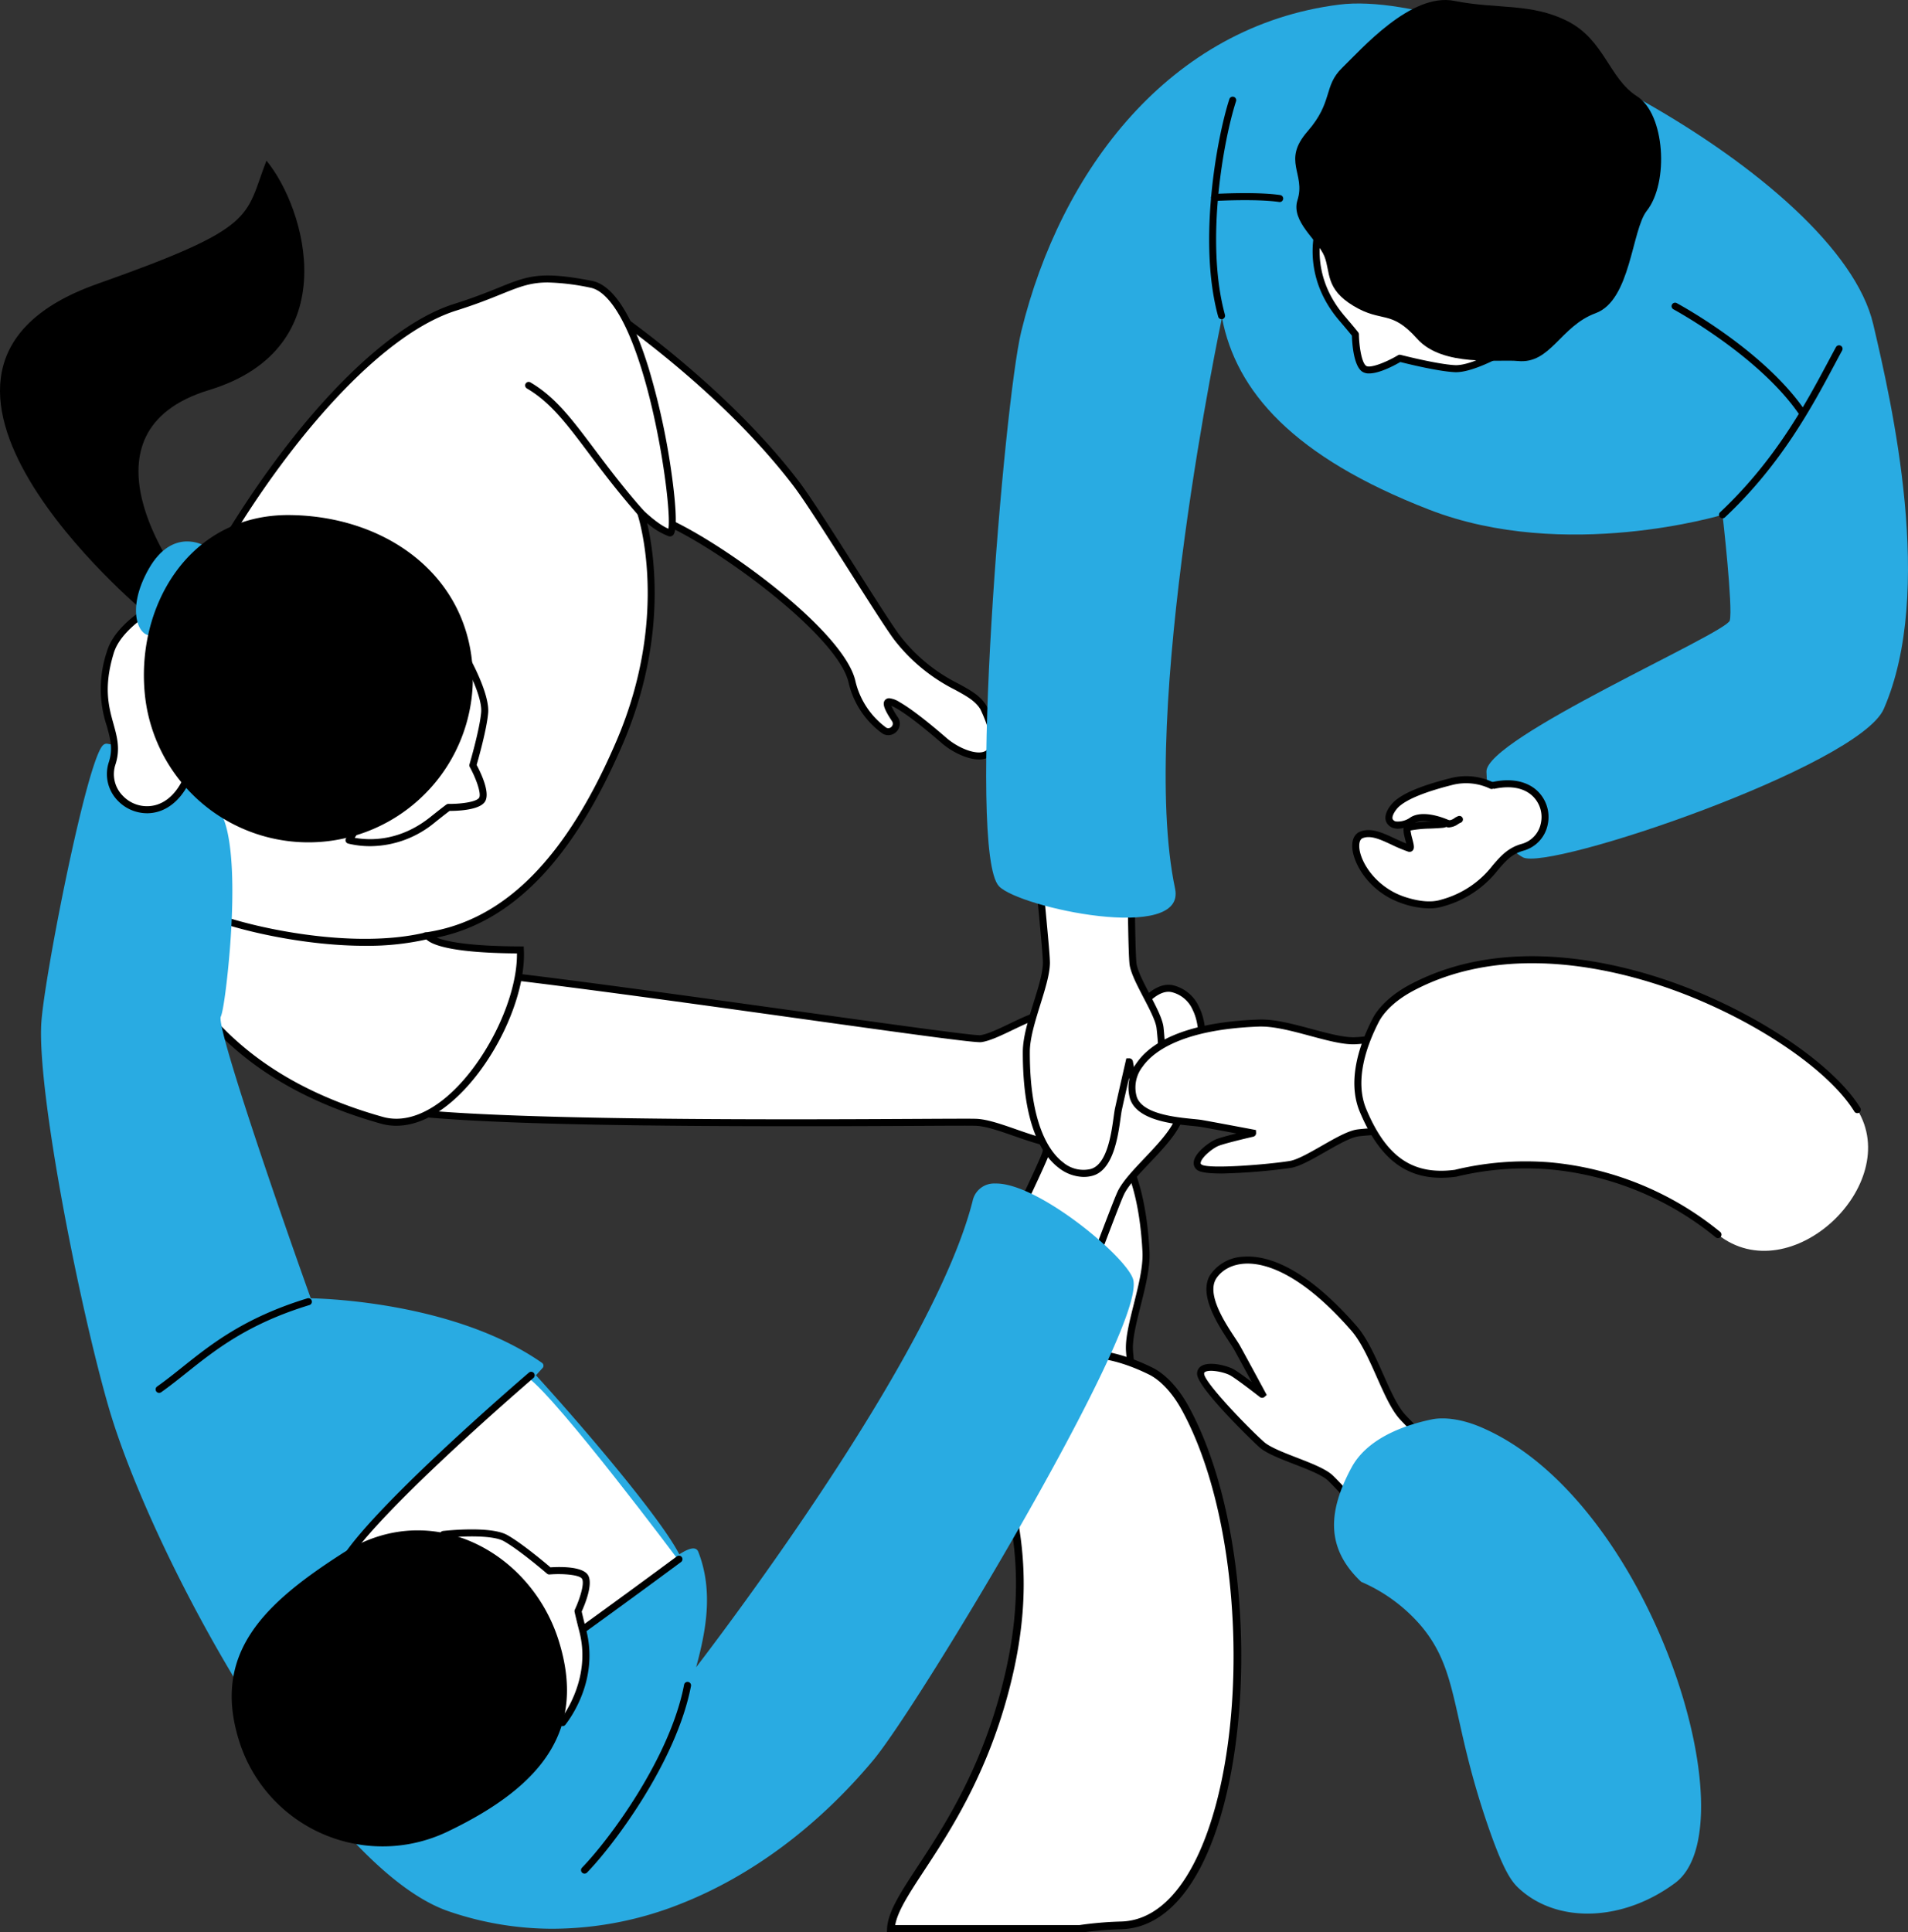 <svg xmlns="http://www.w3.org/2000/svg" xmlns:xlink="http://www.w3.org/1999/xlink" width="495.032" height="501.204" viewBox="0 0 495.032 501.204">
  <rect x="0" y="0" width="495.032" height="501.204" fill="#333333" stroke="none"/>
  <defs>
    <clipPath id="clip-path">
      <rect id="Rechteck_487" data-name="Rechteck 487" width="495.032" height="501.204" fill="none"/>
    </clipPath>
  </defs>
  <g id="Gruppe_427" data-name="Gruppe 427" transform="translate(0 0.003)">
    <g id="Gruppe_426" data-name="Gruppe 426" transform="translate(0 -0.003)" clip-path="url(#clip-path)">
      <path id="Pfad_1143" data-name="Pfad 1143" d="M951.313,1198.3c3.151-1.4-1.383-75.112-2.417-79.691s-7.819-13.093-8.6-17.41-2.847-21.84-1.159-24.174,5.81,2.634,6.658,4.684c.764,1.847,2.323,8.075,2.623,9.289a.044.044,0,0,0,.086,0c.253-1.474,1.8-10.473,2.284-13.539.529-3.343.359-16.172,6.556-18.294s18.807,2.636,20.407,33.09c.4,7.546-4.482,18.845-4.3,25.315s10.449,70.755,3.6,84.215-28.889-2.09-25.738-3.486" transform="translate(-680.427 -767.598)" fill="#fff"/>
      <path id="Pfad_1144" data-name="Pfad 1144" d="M965.6,1205.724a17.638,17.638,0,0,1-3.064-.284c-6.637-1.173-14.491-6.317-14.807-8.919a1.377,1.377,0,0,1,.669-1.389c.78-1.527,1.163-12.532-.067-39.057-.871-18.791-2.214-37.529-2.7-39.688-.478-2.118-2.375-5.313-4.21-8.4-2.044-3.443-3.974-6.695-4.4-9.045-.37-2.044-3.158-21.887-1-24.869a2.27,2.27,0,0,1,2.18-.969c2.524.3,5.389,4.226,6.056,5.838.433,1.048,1.09,3.361,1.657,5.49.562-3.293,1.292-7.6,1.6-9.533.084-.535.155-1.38.235-2.358.426-5.137,1.217-14.7,6.924-16.655a10.952,10.952,0,0,1,9.65,1.672c4.856,3.281,10.873,11.535,11.961,32.23.217,4.131-1.061,9.217-2.3,14.136-1.07,4.259-2.082,8.282-2,11.2.038,1.329.53,5.3,1.211,10.791,2.536,20.452,7.813,63.009,2.286,73.863a10.4,10.4,0,0,1-9.881,5.948m-15.983-9.2c.828,1.6,7.221,6.269,13.794,7.217,4.95.714,8.467-.9,10.448-4.788,5.274-10.358.043-52.541-2.47-72.813-.687-5.543-1.184-9.547-1.224-10.963-.091-3.171.95-7.312,2.052-11.7,1.2-4.788,2.448-9.739,2.245-13.6-1.1-21-7.467-28.322-11.162-30.818-3.736-2.523-6.868-1.861-8.041-1.459-4.581,1.57-5.309,10.361-5.7,15.084-.087,1.056-.156,1.891-.252,2.492-.479,3.031-1.988,11.82-2.286,13.551l-.126.728-.778.06a.96.96,0,0,1-.961-.721c-.834-3.365-2.009-7.781-2.582-9.164-.669-1.617-3.188-4.562-4.587-4.726a.461.461,0,0,0-.494.228c-1.308,1.808.284,17.776,1.317,23.478.367,2.028,2.3,5.287,4.174,8.44,1.995,3.36,3.879,6.534,4.42,8.932.525,2.325,1.92,21.793,2.8,41.2,1.553,34.273.347,38.528-.585,39.337m-.316.187h0m-.737-1.663,0,0,0,0" transform="translate(-678.049 -765.18)"/>
      <path id="Pfad_1145" data-name="Pfad 1145" d="M872.867,1322.308c2.384,14.485.966,27.836-2.312,40.788-9.392,37.1-29.492,52.934-29.951,63.28h48.944a92.075,92.075,0,0,1,10.718-.924c32.843-.752,39.766-92.117,16.662-134.22-3.021-5.506-6.5-8.375-8.85-9.54-7.355-3.641-16.609-6.28-24.093-3.009-11.651,5.11-18.205,12.13-16.3,24.87a91.863,91.863,0,0,1,5.184,18.756" transform="translate(-609.457 -925.996)" fill="#fff"/>
      <path id="Pfad_1146" data-name="Pfad 1146" d="M872.867,1322.308c2.384,14.485.966,27.836-2.312,40.788-9.392,37.1-29.492,52.934-29.951,63.28h48.944a92.075,92.075,0,0,1,10.718-.924c32.843-.752,39.766-92.117,16.662-134.22-3.021-5.506-6.5-8.375-8.85-9.54-7.355-3.641-16.609-6.28-24.093-3.009-11.651,5.11-18.205,12.13-16.3,24.87A91.863,91.863,0,0,1,872.867,1322.308Z" transform="translate(-609.457 -925.996)" fill="none" stroke="#000" stroke-miterlimit="10" stroke-width="2"/>
      <path id="Pfad_1147" data-name="Pfad 1147" d="M498.015,932.109c4.112-.551,12.14-5.857,16-6.207s19.452-.793,21.374.876-2.775,4.909-4.646,5.495c-1.686.528-7.292,1.411-8.384,1.581a.039.039,0,0,0-.007.076c1.278.339,9.079,2.406,11.741,3.073,2.9.728,14.209,1.585,15.592,7.207s-3.8,16.351-30.734,15.37c-6.674-.243-16.239-5.424-21.951-5.768s-147.25,2.039-158.562-5.051c-7.881-4.939,4.331-28.849,14.426-34.551,4.4-2.483,141.036,18.451,145.149,17.9" transform="translate(-243.55 -662.674)" fill="#fff"/>
      <path id="Pfad_1148" data-name="Pfad 1148" d="M519.962,958.251c-1.1,0-2.248-.021-3.44-.064-3.67-.133-8.055-1.661-12.3-3.137-3.658-1.274-7.114-2.478-9.676-2.632-1.033-.062-6.806-.032-15.542.014-62.4.329-135.09.035-143.448-5.2-2-1.253-3.017-3.623-2.944-6.853.214-9.381,9.324-24.7,17.405-29.261,2.558-1.446,33.94,2.616,98.931,11.685,23.108,3.225,44.934,6.273,46.547,6.105,1.885-.254,4.839-1.669,7.695-3.037,3.2-1.533,6.223-2.981,8.344-3.174,1.833-.166,19.571-1.06,22.051,1.1a2.109,2.109,0,0,1,.716,2.1c-.467,2.239-4.2,4.486-5.686,4.952-.881.276-2.718.634-4.5.948,2.789.736,6.221,1.636,7.8,2.032.46.115,1.2.243,2.05.391,4.513.781,12.914,2.236,14.2,7.481a9.784,9.784,0,0,1-2.25,8.456c-3.071,3.774-10.064,8.1-25.959,8.1m-28.9-7.688c1.925,0,3.143.011,3.6.038,2.813.169,6.384,1.413,10.165,2.73,4.114,1.433,8.368,2.914,11.764,3.037,18.526.674,25.447-4.328,27.922-7.37a7.855,7.855,0,0,0,1.895-6.874c-1.006-4.09-8.644-5.412-12.748-6.123-.925-.16-1.656-.287-2.181-.419-2.612-.655-10.248-2.677-11.753-3.076l-.714-.189.013-.775a.955.955,0,0,1,.8-.889c3.022-.469,7-1.157,8.251-1.55,1.419-.444,4.206-2.423,4.449-3.588a.305.305,0,0,0-.128-.351c-1.365-1.185-15.055-1.169-20.695-.657-1.795.163-4.808,1.606-7.722,3-3.122,1.5-6.072,2.909-8.242,3.2-1.594.212-18.062-2.064-47.037-6.107-37.57-5.242-94.341-13.164-97.824-11.883-7.463,4.219-16.243,18.985-16.442,27.7-.059,2.591.644,4.364,2.091,5.271,8.982,5.629,105.963,5.118,142.472,4.925,5.3-.028,9.371-.049,12.063-.049" transform="translate(-241.152 -660.372)"/>
      <path id="Pfad_1149" data-name="Pfad 1149" d="M551.973,277s32.892,20.64,54.785,49.286c5.474,7.163,22.708,35.563,26.356,40.186,9.769,12.379,18.608,12.247,22.1,17.678a2.073,2.073,0,0,1,.142.226c7.928,16.611-4.377,13.6-10.183,8.578-4.427-3.831-8.916-7.427-12.019-9.2-4.1-2.344-2.988.313-.773,3.642a2.065,2.065,0,0,1-2.984,2.778,21.971,21.971,0,0,1-8.142-12.431c-2.806-12.784-36.339-37.219-50.448-42.56S551.973,277,551.973,277" transform="translate(-400.193 -200.831)" fill="#fff"/>
      <path id="Pfad_1150" data-name="Pfad 1150" d="M651.359,393.237c-3.226,0-7.239-2.149-9.6-4.193-5.223-4.52-9.218-7.58-11.875-9.1a9.8,9.8,0,0,0-1.255-.624,17.027,17.027,0,0,0,1.69,2.973,2.934,2.934,0,0,1-.474,3.85,2.9,2.9,0,0,1-3.833.143,22.629,22.629,0,0,1-8.464-12.947c-2.745-12.5-35.934-36.625-49.881-41.9-14.475-5.48-19.223-56.773-19.418-58.954l-.163-1.826,1.553.975c.33.207,33.283,21.056,55.024,49.5,2.939,3.846,9.054,13.471,14.967,22.778,4.99,7.854,9.7,15.272,11.38,17.4a43.761,43.761,0,0,0,15.041,12.272c3.093,1.694,5.536,3.032,7.108,5.478a2.523,2.523,0,0,1,.2.324c3.188,6.679,3.531,11.035,1.022,12.948a4.871,4.871,0,0,1-3.018.906m-23.276-15.885a6.191,6.191,0,0,1,2.7,1.014c2.759,1.576,6.851,4.706,12.163,9.3,3.216,2.783,8.315,4.75,10.327,3.217,1.656-1.263,1.088-5.168-1.559-10.715l-.088-.128c-1.32-2.054-3.584-3.294-6.45-4.864a45.941,45.941,0,0,1-15.6-12.74c-1.734-2.2-6.472-9.654-11.487-17.549-5.618-8.843-11.986-18.866-14.877-22.648-18.827-24.635-46.155-43.53-52.966-48.04,1.005,9.406,6.108,51.01,18.06,55.535,14.148,5.356,48.058,29.75,51.014,43.216a20.859,20.859,0,0,0,7.82,11.914,1.078,1.078,0,0,0,1.47-.059,1.11,1.11,0,0,0,.19-1.5c-2.1-3.157-2.58-4.653-1.77-5.519a1.369,1.369,0,0,1,1.05-.431" transform="translate(-397.374 -196.231)"/>
      <path id="Pfad_1151" data-name="Pfad 1151" d="M199.348,433.541c18.555-2.88,35.444-16.626,49.814-50.266s5.382-59.482,5.382-59.482,4.35,4.331,7.537,5.273-5.042-61.523-20.369-64.49c-18.188-3.521-17.07.236-35.268,5.957-36.69,11.534-87.646,96.547-84.468,131.011,3.933,42.659,25.486,68.69,65.436,79.9,17.459,4.9,36.786-26.185,35.926-44.191-23.02-.069-23.991-3.71-23.991-3.71" transform="translate(-88.333 -190.834)" fill="#fff"/>
      <path id="Pfad_1152" data-name="Pfad 1152" d="M188.785,480.449a14.761,14.761,0,0,1-4-.548c-40.518-11.368-62.138-37.761-66.1-80.69-1.51-16.382,9.252-45.692,27.419-74.671,19.144-30.538,40.707-51.955,57.682-57.291,5.046-1.586,8.622-3.031,11.5-4.192,7.669-3.1,10.842-4.379,24.217-1.79,5.452,1.055,10.408,8.666,14.729,22.62a183.085,183.085,0,0,1,5.989,27.557c.736,5.286,1.762,14.364.37,15.774a1.142,1.142,0,0,1-1.15.3,18.249,18.249,0,0,1-5.593-3.412c1.847,7.855,5.291,30.133-6.232,57.105-12.769,29.892-28.607,46.416-48.366,50.424,2.262.927,7.9,2.244,21.708,2.286l.865,0,.042.864c.612,12.82-8.412,31.249-19.707,40.243-4.5,3.584-9.053,5.416-13.371,5.416m39.332-218.756c-4.6,0-7.461,1.156-12.152,3.051-2.9,1.173-6.518,2.632-11.632,4.24-36.533,11.484-86.954,96.233-83.835,130.06,3.88,42.09,25.069,67.966,64.776,79.106,6.141,1.724,11.955-1.518,15.75-4.539,10.46-8.33,19.183-25.785,19.047-37.871-21.2-.15-23.719-3.383-23.986-4.381l-.261-.978,1-.155c20.09-3.118,36.157-19.383,49.118-49.725,14.069-32.936,5.448-58.571,5.359-58.826l-1.3-3.726,2.8,2.782c.039.039,3.7,3.66,6.568,4.838.859-4.649-3.132-35.586-11.116-52.3-2.909-6.092-6.056-9.624-9.1-10.213a59.618,59.618,0,0,0-11.038-1.359" transform="translate(-85.949 -188.417)"/>
      <path id="Pfad_1153" data-name="Pfad 1153" d="M525.518,395.108a.907.907,0,0,1-.684-.309c-5.36-6.109-9.338-11.4-12.848-16.075-5.717-7.61-9.848-13.108-15.96-16.71a.91.91,0,1,1,.924-1.567c6.425,3.786,10.647,9.406,16.491,17.185,3.49,4.645,7.446,9.911,12.761,15.968a.909.909,0,0,1-.683,1.509" transform="translate(-359.305 -261.24)"/>
      <path id="Pfad_1154" data-name="Pfad 1154" d="M241.7,870.96c-15.456,0-31.36-3.756-38.415-6.306a.909.909,0,0,1,.618-1.711c9.412,3.4,34.844,9,53.374,4.574a.909.909,0,1,1,.422,1.769,69.727,69.727,0,0,1-16,1.673" transform="translate(-146.95 -625.614)"/>
      <path id="Pfad_1155" data-name="Pfad 1155" d="M863.679,1038.465c3.076.294,31.937-59.3,33.141-63.334s-.355-13.668.932-17.385,7.376-18.318,9.72-19.4,3.382,4.612,3.144,6.587c-.215,1.779-1.735,7.331-2.033,8.412a.04.04,0,0,0,.067.039c.846-1.04,6.01-7.393,7.736-9.575,1.883-2.38,7.389-12.479,13.164-11.414s13.537,10.326,1.4,34.827c-3.007,6.07-11.786,12.756-14.485,17.894s-28.626,79.794-39.9,87.3-15.965-34.243-12.89-33.949" transform="translate(-625.518 -675.95)" fill="#fff"/>
      <path id="Pfad_1156" data-name="Pfad 1156" d="M871.511,1071.83a5.259,5.259,0,0,1-3.363-1.317c-6.939-5.7-9.952-30.127-8.225-34.312a1.459,1.459,0,0,1,1.226-1.041c1.307-.918,6.453-9.39,17.111-30.581,7.558-15.028,14.724-30.215,15.289-32.106.553-1.851.475-5.174.4-8.389-.084-3.6-.163-6.994.543-9.034.61-1.763,7.176-18.533,10.2-19.927a2.125,2.125,0,0,1,2.224.211c1.872,1.363,2.393,5.742,2.2,7.31-.113.942-.556,2.818-1.013,4.613,1.832-2.26,4.13-5.1,5.167-6.411.3-.378.724-1.006,1.216-1.733,2.6-3.845,7.448-11,12.826-10.011a9.912,9.912,0,0,1,6.872,5.6c2.362,4.717,3.443,13.842-4.821,30.526-1.653,3.336-4.892,6.754-8.025,10.059-2.7,2.853-5.258,5.547-6.47,7.853-.593,1.129-2.446,6-5.011,12.731-9.176,24.1-26.256,68.954-35.188,74.9a5.7,5.7,0,0,1-3.161,1.058m-9.943-34.868c-1.055,2.684.977,25.282,7.2,31.654,1.574,1.612,3.13,1.816,4.894.642,8.448-5.625,26.041-51.83,34.5-74.035,2.684-7.048,4.457-11.7,5.1-12.93,1.329-2.529,3.967-5.312,6.76-8.259,3.04-3.207,6.184-6.524,7.715-9.615,8.35-16.857,6.607-25.345,4.824-28.9a7.98,7.98,0,0,0-5.576-4.625c-4.208-.774-8.62,5.74-10.989,9.242-.534.788-.956,1.411-1.3,1.842-1.762,2.227-7.137,8.839-7.745,9.585l-.466.572-.7-.329a.954.954,0,0,1-.482-1.1c.825-2.987,1.846-6.948,2.007-8.278.182-1.5-.49-4.909-1.468-5.622a.321.321,0,0,0-.392-.03c-1.666.769-7.362,13.441-9.242,18.87-.6,1.73-.519,5.119-.443,8.4.082,3.51.159,6.826-.476,8.952-.613,2.051-8.083,17.884-15.928,33.439-13.788,27.336-16.638,30.28-17.8,30.53m43.977-86.552,0,0,0,0" transform="translate(-623.118 -673.552)"/>
      <path id="Pfad_1157" data-name="Pfad 1157" d="M208.963,947.768c2.7-9.762,6.488-21.995,1.8-33.894-.439-1.114-4.413,1.716-4.413,1.716-4.337-9.56-27.566-36.363-38.078-47.794l2.276-2.485c-23.785-16.593-60.108-16.588-60.108-16.588s-25.725-71.751-23.525-74.305c.819-.951,4.958-32.56,1.645-47.448-3.812-17.132-23.271-20.77-30.387-22.1-3.314-.617-15.258,58.345-16.087,71.555-1.121,17.842,9.88,73.133,17.3,98.942,10.774,37.494,54.541,119.176,87.736,130.605,41.087,14.147,82.129-6.564,109.147-38.833,11.808-14.1,70.874-112.521,67.3-124.017-2.226-7.157-36.376-34.1-39.887-20.286-11.192,44.045-74.716,124.929-74.716,124.929" transform="translate(-30.458 -511.045)" fill="#29abe2"/>
      <path id="Pfad_1158" data-name="Pfad 1158" d="M171.545,1008.975a83.011,83.011,0,0,1-27.113-4.538c-33.005-11.364-77.022-91.918-88.314-131.214-7.636-26.574-18.437-81.61-17.329-99.25.736-11.728,11.919-68.844,16.1-72.1a1.3,1.3,0,0,1,1.059-.289c7.429,1.383,27.163,5.058,31.109,22.792,1.793,8.06,1.4,20.336.746,29.214-.5,6.882-1.655,17.222-2.492,18.87-.77,3.457,13.829,46.291,23.382,72.966,5.007.106,37.981,1.392,59.985,16.742a.909.909,0,0,1,.15,1.36l-1.713,1.87c10.481,11.449,31.938,36.289,37.2,46.452,1.325-.857,3.059-1.774,4.054-1.478a1.284,1.284,0,0,1,.848.772c4.1,10.405,1.88,21.028-.538,30,12.44-16.289,62.058-82.882,71.725-120.925a5.692,5.692,0,0,1,5.861-4.564c10.9-.294,33.924,18.847,35.776,24.8,2.192,7.049-16.576,41.714-27.959,61.751-15.258,26.859-33.352,55.765-39.511,63.12-14.263,17.036-31.435,29.859-49.66,37.084a90.381,90.381,0,0,1-33.368,6.563M55.888,703.419c-3.364,3.731-14.423,56.96-15.284,70.668-1.1,17.466,9.661,72.179,17.262,98.634,5.7,19.823,19.906,49.9,35.359,74.849,18.946,30.585,37.341,50.169,51.8,55.147,43.422,14.951,84.34-10.114,108.154-38.557,6.1-7.287,24.11-36.07,39.324-62.851,18.84-33.164,29.234-55.711,27.8-60.312-1.714-5.513-23.965-23.788-33.991-23.526a3.887,3.887,0,0,0-4.146,3.194c-11.111,43.725-74.246,124.456-74.882,125.267a.91.91,0,0,1-1.592-.8l.38-1.37c2.561-9.2,5.742-20.635,1.59-31.593a13.641,13.641,0,0,0-3.176,1.768.91.91,0,0,1-1.355-.365c-4.278-9.426-27.394-36.109-37.919-47.554a.909.909,0,0,1,0-1.23l1.568-1.713c-23.284-15.651-58.373-15.837-58.729-15.837a.91.91,0,0,1-.856-.6c-.064-.18-6.5-18.155-12.593-36.211-12.031-35.68-11.465-38.116-10.835-38.911.918-2.423,4.637-32.716,1.516-46.741-3.639-16.354-22.092-19.986-29.4-21.348M85.3,772.479a.751.751,0,0,1-.086.132.582.582,0,0,0,.086-.132m-1.555-.921h0" transform="translate(-28.066 -508.646)" fill="#29abe2"/>
      <path id="Pfad_1159" data-name="Pfad 1159" d="M147.745,1249.264a.91.91,0,0,1-.525-1.653c2.174-1.535,4.265-3.2,6.479-4.968,7.59-6.054,16.192-12.915,32.479-17.894a.91.91,0,1,1,.532,1.74c-15.956,4.878-24.414,11.624-31.877,17.576-2.235,1.783-4.347,3.467-6.564,5.032a.907.907,0,0,1-.524.167" transform="translate(-106.458 -887.942)"/>
      <path id="Pfad_1160" data-name="Pfad 1160" d="M549.128,1636.373a.91.91,0,0,1-.653-1.543c7.07-7.287,22.848-28.474,26.484-47.455a.909.909,0,0,1,1.786.342c-3.714,19.384-19.771,40.965-26.965,48.38a.908.908,0,0,1-.653.276" transform="translate(-397.471 -1150.347)"/>
      <path id="Pfad_1161" data-name="Pfad 1161" d="M123.934,583.69c.417-1.317-6.348-2.312-5.242-3.169,4.4-3.408,10.1-5.25,11.055-9.437,1.079-4.715-12.609-8.387-22.87-.349-5.36,4.2-6.535,7.6-6.956,9.006-4.725,15.758,3.3,20,.535,28.593-3.778,11.732,16.634,20.819,21.32-2.026.713-3.475-4.3-10.678-2.666-13.734,1.6-2.989,4.019-6.344,4.824-8.884" transform="translate(-71.341 -410.372)" fill="#fff"/>
      <path id="Pfad_1162" data-name="Pfad 1162" d="M107.1,618.918a10.55,10.55,0,0,1-7.551-3.227,9.855,9.855,0,0,1-2.346-10.048c1.105-3.433.374-6.066-.552-9.4a30.379,30.379,0,0,1,.012-19.175c.365-1.218,1.477-4.924,7.267-9.46,8.178-6.406,17.992-5.58,22.05-3,1.8,1.143,2.627,2.7,2.267,4.272-.746,3.261-3.868,5.16-7.175,7.171-1.126.685-2.283,1.388-3.376,2.164.354.135.76.276,1.084.388,2.118.733,4.118,1.425,3.634,2.955a30.568,30.568,0,0,1-3.052,5.885c-.636,1.051-1.293,2.138-1.838,3.154-.691,1.291.353,4.113,1.273,6.6.958,2.589,1.862,5.034,1.482,6.885-2.166,10.56-7.388,13.572-10.307,14.427a10.222,10.222,0,0,1-2.873.412m10.988-54.409a21.322,21.322,0,0,0-13.036,4.53c-5.336,4.18-6.323,7.47-6.646,8.551-2.62,8.739-1.229,13.747,0,18.166.927,3.339,1.8,6.492.531,10.444a7.963,7.963,0,0,0,1.917,8.222,8.632,8.632,0,0,0,8.61,2.338c4.364-1.278,7.573-5.911,9.037-13.047.275-1.342-.58-3.653-1.407-5.888-1.156-3.126-2.249-6.079-1.171-8.092.567-1.059,1.237-2.166,1.884-3.237a33.34,33.34,0,0,0,2.775-5.2,14.723,14.723,0,0,0-2.4-.978c-1.717-.594-2.753-.953-2.9-1.834a1.131,1.131,0,0,1,.461-1.093,46.546,46.546,0,0,1,4.379-2.9c3.1-1.884,5.772-3.511,6.346-6.023.243-1.062-.816-1.916-1.469-2.33a13.364,13.364,0,0,0-6.917-1.63M120.683,581h0" transform="translate(-68.957 -407.96)"/>
      <path id="Pfad_1163" data-name="Pfad 1163" d="M166.072,649.121l2.755-1.019a15.96,15.96,0,0,0,8.1-8.758c1.707-4.779,4.172-12.486,3.513-17.145-.172-1.216-1.154-4.424-3.086-4.515s-3.272,3.133-3.577,6.593c-.395,4.486-7.95,9.2-7.95,9.2Z" transform="translate(-120.226 -447.832)" fill="#fff"/>
      <path id="Pfad_1164" data-name="Pfad 1164" d="M170.539,646.87a.91.91,0,0,1-.42-1.717,16.52,16.52,0,0,0,7.033-8.517c2.772-7.762,3.94-13.385,3.469-16.711-.18-1.275-1.1-3.681-2.228-3.734a1.472,1.472,0,0,0-1.1.441,6.4,6.4,0,0,0-1.418,4.339c-.146,4.779-6.9,8.821-7.185,8.991a.91.91,0,0,1-.926-1.566c1.717-1.017,6.2-4.344,6.292-7.48.076-2.5.787-4.5,2-5.619a3.27,3.27,0,0,1,2.419-.923c2.639.125,3.741,3.866,3.943,5.3.519,3.672-.644,9.422-3.557,17.578a18.067,18.067,0,0,1-7.908,9.52.908.908,0,0,1-.417.1" transform="translate(-121.311 -445.432)"/>
      <path id="Pfad_1165" data-name="Pfad 1165" d="M165.664,670.082a.909.909,0,0,1-.877-1.154,4.652,4.652,0,0,0,.059-.75,4.534,4.534,0,0,1,.845-2.96.91.91,0,0,1,1.355,1.214,3.241,3.241,0,0,0-.381,1.811,5.226,5.226,0,0,1-.126,1.172.909.909,0,0,1-.876.666" transform="translate(-119.45 -482.079)"/>
      <path id="Pfad_1166" data-name="Pfad 1166" d="M313.316,1349.491s29.121-33.429,50.87-49.8c8.025,5.9,38.87,47.159,38.87,47.159l-49.01,34.758Z" transform="translate(-227.161 -942.303)" fill="#fff"/>
      <path id="Pfad_1167" data-name="Pfad 1167" d="M319.062,1345.622a.91.91,0,0,1-.819-1.3c6.1-12.658,47.875-48.505,49.65-50.025a.909.909,0,1,1,1.183,1.382c-.432.37-43.256,37.117-49.195,49.433a.91.91,0,0,1-.82.515" transform="translate(-230.668 -938.232)"/>
      <path id="Pfad_1168" data-name="Pfad 1168" d="M414.744,1512.774a.91.91,0,0,1-.459-1.7c13.728-8.014,60.913-42.988,61.388-43.341a.91.91,0,0,1,1.084,1.461c-.476.353-47.741,35.386-61.555,43.45a.9.9,0,0,1-.458.124" transform="translate(-300.039 -1064.014)"/>
      <path id="Pfad_1169" data-name="Pfad 1169" d="M329.306,669.226c3.512.874,12.594,1.974,21.673-5.293,2.874-2.3,4.119-3.211,4.119-3.211s7.067.121,8.641-1.874-2.3-9.045-2.3-9.045,2.675-9.05,3.064-13.692-4.646-13.675-4.646-13.675Z" transform="translate(-238.755 -451.28)" fill="#fff"/>
      <path id="Pfad_1170" data-name="Pfad 1170" d="M332.389,668.384a23.827,23.827,0,0,1-5.7-.674.909.909,0,0,1-.542-1.38L356.7,619.54a.909.909,0,0,1,1.556.054c.211.379,5.165,9.331,4.758,14.194-.352,4.205-2.483,11.752-2.992,13.512,1.119,2.1,3.741,7.549,2.035,9.712-1.646,2.088-7.3,2.229-9.057,2.224-.485.365-1.722,1.307-3.848,3.009a26.465,26.465,0,0,1-16.759,6.14m-4-2.169c3.947.711,11.707.942,19.618-5.391,2.857-2.286,4.1-3.2,4.15-3.235a.921.921,0,0,1,.553-.175c2.75.045,7.02-.4,7.911-1.528.717-.909-.653-4.893-2.382-8.043a.912.912,0,0,1-.075-.7c.026-.09,2.654-9.015,3.03-13.51.275-3.292-2.48-9.167-3.823-11.807Z" transform="translate(-236.356 -448.881)"/>
      <path id="Pfad_1171" data-name="Pfad 1171" d="M37.512,268.658s-75.535-62.805-12.234-85.163c41.752-14.747,38.138-17.15,43.85-31.959,10.117,12.219,20.964,48.608-14.906,59.516s-7.936,48.166-7.936,48.166Z" transform="translate(0 -109.866)"/>
      <path id="Pfad_1172" data-name="Pfad 1172" d="M146.026,511.851s-8.173-4.871-14.368,5.99-2.479,18.224.943,17.185,4.483-15.141,13.425-23.175" transform="translate(-93.04 -370.313)" fill="#29abe2"/>
      <path id="Pfad_1173" data-name="Pfad 1173" d="M220.84,523.282c-2.746-23.4-23.781-37.216-47.339-37.394-26.1-.2-40.14,23.94-37.394,47.339a42.657,42.657,0,0,0,84.732-9.945" transform="translate(-98.435 -352.278)"/>
      <path id="Pfad_1174" data-name="Pfad 1174" d="M449.27,1495.306c2.272-2.883,8.2-12.362,5.261-23.787-.929-3.616-1.252-5.147-1.252-5.147s3.058-6.485,1.869-8.772-9.322-1.645-9.322-1.645-7.254-6.247-11.384-8.541-16.092-.927-16.092-.927Z" transform="translate(-303.314 -1048.444)" fill="#fff"/>
      <path id="Pfad_1175" data-name="Pfad 1175" d="M446.872,1493.818h-.047a.909.909,0,0,1-.721-.422l-30.92-48.817a.909.909,0,0,1,.665-1.39c.5-.058,12.3-1.373,16.637,1.035,3.745,2.08,9.842,7.2,11.249,8.4,2.4-.161,8.535-.315,9.822,2.159,1.243,2.39-.983,7.675-1.722,9.3.135.6.49,2.136,1.179,4.816,3.262,12.7-3.948,22.7-5.427,24.576a.909.909,0,0,1-.714.347m-29.362-48.966,29.413,46.438c2.058-3.02,6.973-11.643,4.328-21.942-.923-3.595-1.248-5.122-1.262-5.185a.914.914,0,0,1,.067-.576c1.19-2.525,2.561-6.665,1.885-7.964-.545-1.048-4.806-1.444-8.443-1.158a.9.9,0,0,1-.665-.218c-.071-.062-7.231-6.213-11.232-8.435-2.784-1.547-10.13-1.3-14.091-.961" transform="translate(-300.915 -1046.046)"/>
      <path id="Pfad_1176" data-name="Pfad 1176" d="M303.412,1472.166c-7.243-22.877-33.212-37.181-56.073-22.5-20.192,12.967-34.017,25.851-26.774,48.728a39,39,0,0,0,54.425,23.277c24.639-11.876,35.665-26.628,28.422-49.506" transform="translate(-158.501 -1046.718)"/>
      <path id="Pfad_1177" data-name="Pfad 1177" d="M997.794,571.533c-2.95,1.116-2.542,68.72-1.829,72.958s6.483,12.362,6.979,16.348,1.5,20.106-.166,22.153-5.177-2.7-5.848-4.618c-.6-1.727-1.713-7.5-1.927-8.623a.041.041,0,0,0-.079-.005c-.306,1.334-2.176,9.481-2.774,12.259-.653,3.029-1.148,14.762-6.918,16.388s-17.055-3.362-16.975-31.277c.02-6.917,5.051-17,5.209-22.92s-9.724-86-2.778-97.958,30.056,24.18,27.1,25.3" transform="translate(-701.976 -394.278)" fill="#fff"/>
      <path id="Pfad_1178" data-name="Pfad 1178" d="M980.769,697.183a10.828,10.828,0,0,1-6.49-2.346c-4.286-3.255-9.384-11.123-9.329-30.125.011-3.8,1.439-8.388,2.819-12.826,1.193-3.833,2.319-7.453,2.39-10.115.035-1.3-.46-6.6-1.145-13.928-2.45-26.21-7.01-75-1.51-84.463a5.175,5.175,0,0,1,6.074-2.693c8.919,2.092,22.677,23.1,22.979,27.714a1.469,1.469,0,0,1-.65,1.491c-.785,1.413-1.685,11.485-1.9,35.723-.154,17.183.123,34.335.458,36.324.328,1.947,1.9,4.959,3.414,7.871,1.7,3.257,3.3,6.332,3.571,8.516.236,1.89,1.776,20.2-.362,22.838a2.151,2.151,0,0,1-2.115.8c-2.321-.4-4.766-4.173-5.3-5.693-.323-.921-.774-2.9-1.166-4.768-.663,2.9-1.5,6.587-1.866,8.29-.1.481-.21,1.249-.334,2.137-.651,4.691-1.864,13.424-7.227,14.935a8.508,8.508,0,0,1-2.313.315M972.1,542.324a3.387,3.387,0,0,0-3.023,1.97c-5.208,8.964-.51,59.225,1.748,83.38.717,7.668,1.19,12.734,1.153,14.146-.078,2.913-1.241,6.651-2.472,10.607-1.34,4.31-2.727,8.766-2.737,12.291-.056,19.215,5.371,26.211,8.61,28.671a8.168,8.168,0,0,0,7.209,1.728c4.218-1.189,5.324-9.155,5.919-13.434.133-.962.239-1.723.357-2.27.618-2.868,2.558-11.317,2.777-12.271l.164-.716.772-.018a.957.957,0,0,1,.921.769c.59,3.112,1.438,7.2,1.892,8.5.511,1.46,2.67,4.289,3.893,4.5a.345.345,0,0,0,.39-.156c1.184-1.459.695-15.643-.031-21.467-.232-1.858-1.832-4.929-3.379-7.9-1.656-3.177-3.219-6.179-3.594-8.41-.363-2.155-.652-20.025-.472-37.809.315-31.2,1.639-35.229,2.549-35.975-.2-2.882-12.229-22.7-20.848-25.78a5.379,5.379,0,0,0-1.8-.354m21.314,125.221,0,.008,0-.008m2.3-97.561,0,0,0,0m-.644-1.7h0" transform="translate(-699.578 -391.878)"/>
      <path id="Pfad_1179" data-name="Pfad 1179" d="M991.647,84.779c3.624,19.105,18.438,36.11,53.754,49.817s76.122,1.331,76.122,1.331,2.743,24.092,1.878,27.423-63.408,30.551-63.136,39.23,2.819,18.457,9.423,22.19,87.2-23.674,93.669-38.491c13.279-30.416,2.125-79.1-2.747-99.807C1151.489,47.7,1057.643-.9,1022.081,3.587c-44.017,5.55-72.289,43.016-82.5,84.754-4.464,18.241-14.238,135.023-5.784,143.945,5.264,5.555,48.692,14.854,45.684.615-9.591-45.4,12.169-148.122,12.169-148.122" transform="translate(-674.607 -2.39)" fill="#29abe2"/>
      <path id="Pfad_1180" data-name="Pfad 1180" d="M1622.891,370.611a.909.909,0,0,1-.622-1.573c14.373-13.49,22.293-28.326,28.077-39.16.69-1.293,1.345-2.519,1.971-3.668a.909.909,0,0,1,1.6.871c-.624,1.145-1.276,2.366-1.964,3.654-5.843,10.945-13.845,25.935-28.437,39.63a.9.9,0,0,1-.622.246" transform="translate(-1175.974 -236.165)"/>
      <path id="Pfad_1181" data-name="Pfad 1181" d="M1144.113,148.839a.911.911,0,0,1-.877-.669c-5.33-19.43-.342-46.431,2.908-56.463a.91.91,0,0,1,1.73.561c-3.2,9.863-8.105,36.387-2.884,55.421a.91.91,0,0,1-.878,1.15" transform="translate(-827.175 -66.032)"/>
      <path id="Pfad_1182" data-name="Pfad 1182" d="M1611.172,315.068a.909.909,0,0,1-.753-.4c-10.366-15.235-32.449-27.234-32.671-27.354a.909.909,0,1,1,.862-1.6c.922.5,22.7,12.332,33.313,27.932a.91.91,0,0,1-.751,1.421" transform="translate(-1143.557 -207.07)"/>
      <path id="Pfad_1183" data-name="Pfad 1183" d="M1160.475,184.5a.94.94,0,0,1-.135-.01c-5.939-.88-16.618-.276-16.725-.27a.909.909,0,1,1-.105-1.816c.446-.026,10.974-.621,17.1.287a.91.91,0,0,1-.132,1.809" transform="translate(-828.45 -132.091)"/>
      <path id="Pfad_1184" data-name="Pfad 1184" d="M1292.788,750.719c-1.172.34,1.416,5.8.243,5.406-4.663-1.561-8.812-4.843-12.358-3.493-3.994,1.521.024,13.379,10.965,16.974,5.715,1.878,8.79,1.072,10.03.692,13.9-4.261,13.07-12.238,20.745-14.422,10.474-2.981,7.135-22.437-11.949-14.671-2.9,1.182-5.734,8.4-8.782,8.7-2.981.29-6.634.16-8.894.815" transform="translate(-927.423 -536.073)" fill="#fff"/>
      <path id="Pfad_1185" data-name="Pfad 1185" d="M1295.835,769.313a22.1,22.1,0,0,1-6.878-1.242c-8.768-2.881-13-10.549-13.1-14.825-.045-1.931.718-3.339,2.094-3.863,2.8-1.067,5.75.3,8.871,1.756.995.463,2.015.937,3.052,1.343-.065-.27-.139-.554-.2-.788-.491-1.88-1-3.825.462-4.248a27.058,27.058,0,0,1,5.844-.649c1.083-.049,2.2-.1,3.215-.2,1.24-.121,2.787-2.252,4.151-4.132,1.441-1.986,2.8-3.862,4.377-4.5,8.874-3.611,13.686-1.23,15.765.511a9.336,9.336,0,0,1,3.083,9.143,8.812,8.812,0,0,1-6.307,6.734c-3.034.863-4.6,2.682-6.584,4.985a26.932,26.932,0,0,1-14.143,9.432,11.789,11.789,0,0,1-3.7.544m-15.755-18.49a4.116,4.116,0,0,0-1.48.26c-.839.32-.938,1.466-.923,2.121.091,3.906,4.259,10.645,11.849,13.139,5.657,1.859,8.534.977,9.479.687a25.047,25.047,0,0,0,13.3-8.88c2.009-2.332,3.906-4.535,7.464-5.547a6.933,6.933,0,0,0,5.026-5.363,7.521,7.521,0,0,0-2.471-7.369c-3.049-2.553-7.989-2.631-13.911-.221-1.093.445-2.363,2.195-3.59,3.887-1.744,2.4-3.391,4.674-5.447,4.874-1.059.1-2.2.155-3.31.2a30.4,30.4,0,0,0-5.078.489,14.623,14.623,0,0,0,.45,2.131c.416,1.591.667,2.551.044,3.133a1.115,1.115,0,0,1-1.135.221,41.276,41.276,0,0,1-4.289-1.8c-2.229-1.037-4.222-1.965-5.976-1.965m10.563-1.63h0" transform="translate(-925.025 -533.674)"/>
      <path id="Pfad_1186" data-name="Pfad 1186" d="M1339.385,739.331l-2.1-1.524a14.1,14.1,0,0,0-10.407-1.651c-4.349,1.091-11.22,3.061-14.32,5.831-.809.723-2.683,3.019-1.8,4.483s3.907.867,6.6-.607c3.489-1.911,10.663,1.326,10.663,1.326Z" transform="translate(-950.16 -533.452)" fill="#fff"/>
      <path id="Pfad_1187" data-name="Pfad 1187" d="M1310.494,745.85a4.261,4.261,0,0,1-1-.113,3,3,0,0,1-1.931-1.373c-1.239-2.061,1.007-4.763,1.977-5.63,2.456-2.2,7.266-4.169,14.705-6.035a16.078,16.078,0,0,1,10.951,1.149.91.91,0,0,1-.878,1.594,14.492,14.492,0,0,0-9.631-.978c-7.047,1.768-11.735,3.661-13.935,5.627-.942.841-2.072,2.6-1.63,3.336a1.2,1.2,0,0,0,.8.541,5.556,5.556,0,0,0,3.8-1.074c3.632-2.268,9.965.733,10.233.862a.91.91,0,0,1-.788,1.639c-1.576-.756-6.171-2.4-8.481-.958a8.194,8.194,0,0,1-4.194,1.413" transform="translate(-947.752 -530.877)"/>
      <path id="Pfad_1188" data-name="Pfad 1188" d="M1364.517,772.711a2.42,2.42,0,0,1-.342-.024.91.91,0,1,1,.257-1.8,2.812,2.812,0,0,0,1.447-.594,4.7,4.7,0,0,1,.946-.494.91.91,0,1,1,.567,1.728,4.247,4.247,0,0,0-.558.313,4.555,4.555,0,0,1-2.317.871" transform="translate(-988.492 -558.088)"/>
      <path id="Pfad_1189" data-name="Pfad 1189" d="M1242.326,219.467c-.783,3.665-1.606,13.1,6.23,22.249,2.481,2.895,3.467,4.151,3.467,4.151s.12,7.32,2.24,8.879,9.282-2.693,9.282-2.693,9.46,2.455,14.277,2.7,13.993-5.283,13.993-5.283Z" transform="translate(-900.367 -159.118)" fill="#fff"/>
      <path id="Pfad_1190" data-name="Pfad 1190" d="M1253.148,253.591a3.085,3.085,0,0,1-1.858-.511c-2.211-1.627-2.551-7.475-2.6-9.284-.39-.484-1.41-1.734-3.255-3.887-8.2-9.569-7.228-19.293-6.429-23.03a.909.909,0,0,1,1.361-.588l49.488,30a.91.91,0,0,1,0,1.557c-.385.231-9.459,5.662-14.507,5.412-4.372-.219-12.28-2.171-14.1-2.631-1.663.962-5.445,2.962-8.1,2.963m-12.595-35.058c-.607,4.1-.6,12.183,6.261,20.193,2.465,2.877,3.45,4.13,3.491,4.182a.911.911,0,0,1,.194.546c.048,2.853.66,7.272,1.869,8.161.977.718,5.068-.838,8.278-2.743a.907.907,0,0,1,.693-.1c.094.024,9.426,2.435,14.095,2.668,3.431.172,9.489-2.925,12.153-4.4Z" transform="translate(-897.933 -156.72)"/>
      <path id="Pfad_1191" data-name="Pfad 1191" d="M1222.681,51.9c2.19-6.851-4.1-10.146,2.607-17.825s4.049-11.712,8.993-16.493S1252.155-2.009,1263.355.225s19.907.457,29.426,5.282,10.773,14.906,18,19.473,8.336,22.347,2.517,29.719c-3.921,4.967-4.129,23.18-13.245,26.533-9.229,3.393-11.693,13.28-20.219,12.413-4.862-.494-19.5,1.643-26.1-5.766-6.864-7.7-9.051-4.031-16.523-8.527-7.369-4.435-5.923-8.735-7.546-12.857s-8.77-9-6.982-14.595" transform="translate(-886.046 0.003)"/>
      <path id="Pfad_1192" data-name="Pfad 1192" d="M1217.237,1306.178c1.618-3.043-47.431-58.259-51.07-61.224s-14.232-5.479-17.511-8.394-15.715-15.431-15.827-18.309,6.2-1.512,8.13-.422c1.741.982,6.81,4.922,7.8,5.692a.044.044,0,0,0,.069-.052c-.71-1.316-5.046-9.353-6.556-12.064-1.647-2.957-9.695-12.948-6.129-18.442s16.427-9.529,36.476,13.45c4.967,5.693,8.1,17.6,12.238,22.573s51.878,49.236,54.789,64.056-24.024,16.179-22.405,13.137" transform="translate(-821.327 -861.836)" fill="#fff"/>
      <path id="Pfad_1193" data-name="Pfad 1193" d="M1218.63,1306.012c-2.07,0-3.681-.323-4.342-.983a1.377,1.377,0,0,1-.331-1.506c-.328-1.683-6.817-10.581-24.15-30.7-12.28-14.251-24.9-28.169-26.613-29.567-1.682-1.371-5.147-2.716-8.5-4.017-3.732-1.448-7.257-2.816-9.043-4.4-1.552-1.38-15.989-15.277-16.131-18.954a2.271,2.271,0,0,1,1.119-2.107c2.169-1.324,6.848,0,8.367.858.988.557,2.931,1.973,4.691,3.3-1.588-2.936-3.665-6.766-4.624-8.488-.263-.473-.729-1.181-1.269-2-2.835-4.305-8.112-12.319-4.828-17.379a10.951,10.951,0,0,1,8.626-4.638c5.845-.414,15.673,2.369,29.3,17.985,2.72,3.117,4.852,7.909,6.914,12.542,1.785,4.012,3.472,7.8,5.339,10.047.85,1.022,3.685,3.841,7.609,7.742,14.615,14.531,45.026,44.768,47.373,56.72,1.032,5.256-1.282,9.559-6.692,12.445a29.827,29.827,0,0,1-12.814,3.1m-2.855-2.148c1.638.748,9.55.478,15.308-2.831,4.338-2.493,6.11-5.93,5.268-10.215-2.24-11.406-32.385-41.377-46.871-55.781-3.96-3.937-6.82-6.781-7.725-7.869-2.028-2.439-3.764-6.341-5.6-10.471-2.007-4.511-4.083-9.175-6.622-12.086-13.824-15.844-23.357-17.681-27.8-17.366-4.5.319-6.553,2.773-7.229,3.813-2.637,4.062,2.214,11.43,4.821,15.388.583.885,1.043,1.584,1.339,2.116,1.5,2.7,5.729,10.532,6.562,12.075l.351.651-.577.527a.959.959,0,0,1-1.2.021c-2.728-2.13-6.378-4.88-7.681-5.616-1.524-.86-5.323-1.624-6.526-.89a.459.459,0,0,0-.248.484c.087,2.229,11.191,13.814,15.522,17.664,1.54,1.369,5.074,2.74,8.492,4.067,3.643,1.414,7.084,2.749,8.989,4.3,1.848,1.506,14.957,15.966,27.622,30.7,22.368,26.014,24.045,30.107,23.81,31.319m-1.74-.512v0" transform="translate(-818.928 -859.436)"/>
      <path id="Pfad_1194" data-name="Pfad 1194" d="M1296.913,1340.4c-5.775-2.469-10.28-2.583-12.851-2.047-8.035,1.673-16.945,5.3-20.817,12.5-6.017,11.21-6.843,20.779,2.516,29.629a42.634,42.634,0,0,1,15.652,11.562c9.91,11.9,7.538,23.609,17.294,51.882,4.257,12.337,6.35,14.631,8.256,16.336,10.046,8.985,26.917,8.264,40.273-1.68,19.747-14.7-6.164-99.3-50.323-118.179" transform="translate(-912.601 -970.149)" fill="#29abe2"/>
      <path id="Pfad_1195" data-name="Pfad 1195" d="M1203.992,992.131c-1.311-3.1-73.277.144-77.76,1.079s-12.895,7.416-17.118,8.11-21.346,2.426-23.595.743,2.662-5.624,4.675-6.419c1.813-.715,7.913-2.135,9.1-2.409a.043.043,0,0,0,0-.084c-1.433-.271-10.185-1.923-13.167-2.445-3.252-.569-15.766-.61-17.737-6.687s2.872-18.3,32.6-19.372c7.365-.266,18.307,4.673,24.621,4.6s69.173-9.056,82.19-2.157-2.5,28.141-3.812,25.045" transform="translate(-774.332 -699.27)" fill="#fff"/>
      <path id="Pfad_1196" data-name="Pfad 1196" d="M1088.8,1001.233c-2.972,0-5.37-.234-6.244-.889a2.237,2.237,0,0,1-.918-2.163c.331-2.466,4.218-5.2,5.8-5.83,1.014-.4,3.226-.991,5.283-1.5-3.162-.593-7.308-1.366-9.17-1.692-.519-.091-1.341-.173-2.294-.267-5.009-.5-14.332-1.424-16.151-7.035a10.7,10.7,0,0,1,1.789-9.4c3.28-4.688,11.432-10.428,31.642-11.158,4.034-.148,8.977,1.183,13.756,2.468,4.135,1.112,8.058,2.155,10.886,2.127,1.3-.016,5.172-.432,10.539-1.008,21.523-2.31,61.585-6.61,72.089-1.043,4.626,2.452,6.469,6.858,5.328,12.74-1.252,6.461-6.407,14.048-8.955,14.316a1.367,1.367,0,0,1-1.362-.679c-1.5-.783-12.239-1.329-38.1-.555-18.33.549-36.614,1.557-38.725,2-2.069.432-5.215,2.23-8.257,3.969-3.392,1.939-6.6,3.77-8.9,4.148a155.945,155.945,0,0,1-18.043,1.462m10.365-38.134c-.188,0-.374,0-.558.01-20.488.739-27.726,6.822-30.217,10.383a8.762,8.762,0,0,0-1.549,7.8c1.453,4.479,10.006,5.329,14.6,5.786,1.029.1,1.842.183,2.428.286,3.045.533,12.151,2.253,13.18,2.447l.725.137.047.777a.959.959,0,0,1-.738.949c-3.291.758-7.615,1.833-8.973,2.369-1.583.625-4.487,3.025-4.669,4.38a.428.428,0,0,0,.205.465c1.7,1.276,17.485-.022,22.9-.912,1.979-.325,5.187-2.159,8.291-3.932,3.311-1.892,6.438-3.68,8.789-4.17,2.277-.475,21.287-1.523,40.228-2.07,33.254-.959,37.547.27,38.361,1.2,1.595-.815,6.252-7.014,7.246-13.4.741-4.763-.774-8.18-4.5-10.157-10.012-5.307-51.233-.882-71.043,1.245-5.416.581-9.329,1-10.71,1.018-3.085.047-7.12-1.044-11.381-2.189-4.422-1.189-8.988-2.417-12.66-2.417" transform="translate(-771.916 -696.823)"/>
      <path id="Pfad_1197" data-name="Pfad 1197" d="M1295.316,912.543c-5.418,2.858-8.272,6.2-9.446,8.479-3.669,7.115-6.391,16.1-3.321,23.449,4.8,11.445,11.539,17.95,23.994,16.3,9.315-3.365,25.685-1.813,41.181,1.372,6.922,3.047,20.182,9.225,26.915,14.54,18.819,14.856,48.129-12.957,36.166-32.391-12.589-20.449-74.056-53.6-115.489-31.745" transform="translate(-928.914 -656.411)" fill="#fff"/>
      <path id="Pfad_1198" data-name="Pfad 1198" d="M1372.221,975.209a.907.907,0,0,1-.57-.2,79.426,79.426,0,0,0-43.162-17.641,76.27,76.27,0,0,0-24.15,1.9.9.9,0,0,1-.093.017c-11.721,1.556-19.417-3.64-24.952-16.847-3.38-8.091-.043-17.635,3.351-24.217.784-1.52,3.311-5.427,9.83-8.866,24.767-13.067,54.049-5.635,69.3-.042,21,7.7,40.491,20.909,47.389,32.115a.91.91,0,0,1-1.549.954c-6.7-10.889-25.811-23.786-46.466-31.361-14.967-5.489-43.678-12.8-67.824-.057-6.062,3.2-8.356,6.724-9.062,8.091-3.216,6.238-6.4,15.238-3.29,22.682,5.225,12.467,12.1,17.181,22.988,15.752a78.054,78.054,0,0,1,24.678-1.938,81.237,81.237,0,0,1,44.155,18.037.909.909,0,0,1-.571,1.618" transform="translate(-926.497 -654.031)"/>
    </g>
  </g>
</svg>

